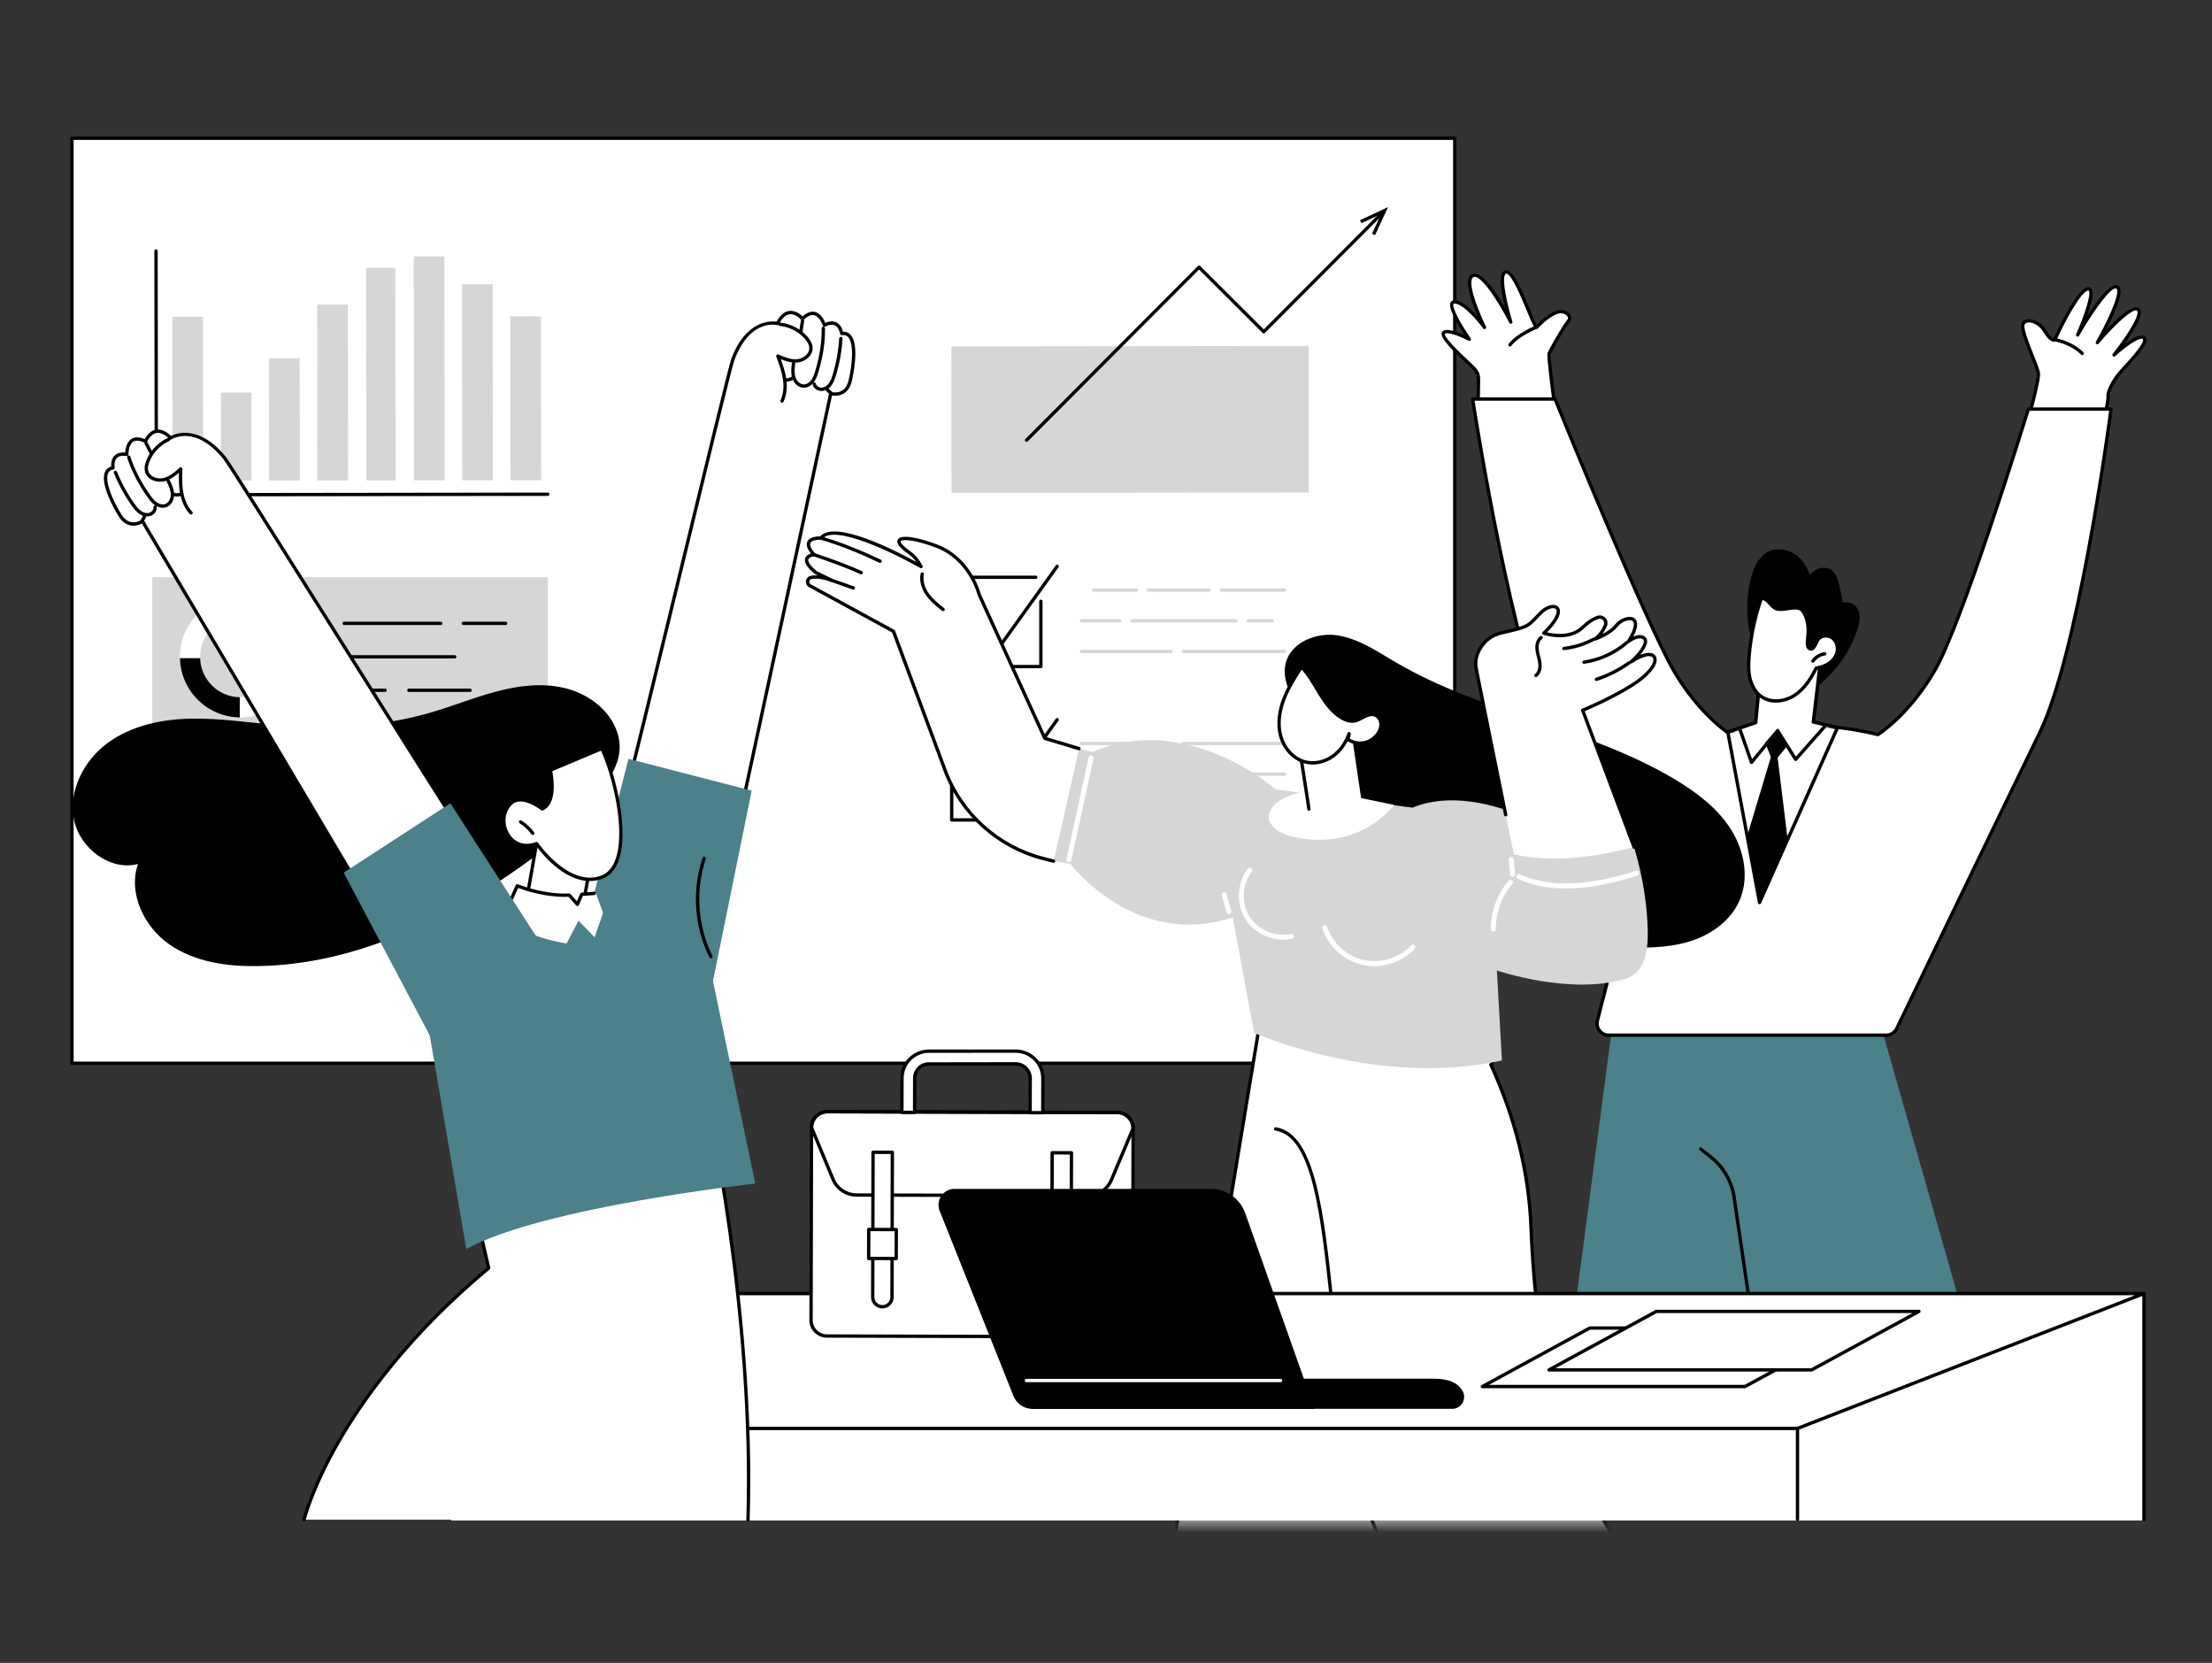 <svg width="161" height="121" viewBox="0 0 161 121" fill="none" xmlns="http://www.w3.org/2000/svg">
<rect x="0" y="0" width="161" height="121" fill="#333333" stroke="none"/>
<path d="M105.883 10.059H5.237V77.367H105.883V10.059Z" fill="white"/>
<path d="M105.884 77.488H5.237C5.17 77.488 5.116 77.434 5.116 77.367V10.059C5.116 9.993 5.17 9.938 5.237 9.938H105.884C105.951 9.938 106.005 9.993 106.005 10.059V77.367C106.005 77.434 105.951 77.488 105.884 77.488ZM5.358 77.246H105.763V10.181H5.358V77.246V77.246Z" fill="black"/>
<path d="M75.76 48.622H69.268C69.201 48.622 69.147 48.568 69.147 48.501V42.005C69.147 41.938 69.201 41.884 69.268 41.884H75.388C75.456 41.884 75.51 41.938 75.51 42.005C75.51 42.072 75.456 42.126 75.388 42.126H69.389V48.38H75.639V43.75C75.639 43.683 75.693 43.629 75.76 43.629C75.827 43.629 75.881 43.683 75.881 43.75V48.501C75.881 48.569 75.827 48.622 75.76 48.622Z" fill="black"/>
<path d="M72.514 47.508C72.475 47.508 72.438 47.489 72.416 47.457L69.873 43.893C69.833 43.839 69.846 43.764 69.901 43.724C69.955 43.685 70.031 43.698 70.07 43.752L72.515 47.178L76.849 41.134C76.888 41.08 76.964 41.068 77.018 41.106C77.073 41.145 77.085 41.221 77.046 41.275L72.614 47.456C72.591 47.488 72.554 47.507 72.515 47.507L72.514 47.508Z" fill="black"/>
<path d="M93.486 43.06H88.89C88.823 43.06 88.769 43.005 88.769 42.938C88.769 42.872 88.823 42.817 88.89 42.817H93.486C93.553 42.817 93.607 42.872 93.607 42.938C93.607 43.005 93.553 43.06 93.486 43.06Z" fill="#D6D6D6"/>
<path d="M88.005 43.06H83.582C83.515 43.06 83.461 43.005 83.461 42.938C83.461 42.872 83.515 42.817 83.582 42.817H88.005C88.072 42.817 88.126 42.872 88.126 42.938C88.126 43.005 88.072 43.06 88.005 43.06Z" fill="#D6D6D6"/>
<path d="M82.696 43.06H79.601C79.534 43.06 79.48 43.005 79.48 42.938C79.48 42.872 79.534 42.817 79.601 42.817H82.696C82.763 42.817 82.817 42.872 82.817 42.938C82.817 43.005 82.763 43.06 82.696 43.06Z" fill="#D6D6D6"/>
<path d="M92.6 45.292H90.851C90.784 45.292 90.73 45.237 90.73 45.171C90.73 45.104 90.784 45.05 90.851 45.05H92.6C92.667 45.05 92.721 45.104 92.721 45.171C92.721 45.237 92.667 45.292 92.6 45.292Z" fill="#D6D6D6"/>
<path d="M89.966 45.292H82.39C82.323 45.292 82.269 45.237 82.269 45.171C82.269 45.104 82.323 45.05 82.39 45.05H89.966C90.033 45.05 90.087 45.104 90.087 45.171C90.087 45.237 90.033 45.292 89.966 45.292Z" fill="#D6D6D6"/>
<path d="M81.504 45.292H78.715C78.648 45.292 78.594 45.237 78.594 45.171C78.594 45.104 78.648 45.05 78.715 45.05H81.504C81.571 45.05 81.625 45.104 81.625 45.171C81.625 45.237 81.571 45.292 81.504 45.292Z" fill="#D6D6D6"/>
<path d="M93.486 47.524H86.121C86.053 47.524 85.999 47.47 85.999 47.403C85.999 47.337 86.053 47.282 86.121 47.282H93.486C93.553 47.282 93.607 47.337 93.607 47.403C93.607 47.47 93.553 47.524 93.486 47.524Z" fill="#D6D6D6"/>
<path d="M85.235 47.524H78.715C78.648 47.524 78.594 47.47 78.594 47.403C78.594 47.337 78.648 47.282 78.715 47.282H85.235C85.302 47.282 85.356 47.337 85.356 47.403C85.356 47.47 85.302 47.524 85.235 47.524Z" fill="#D6D6D6"/>
<path d="M75.76 59.784H69.268C69.201 59.784 69.147 59.729 69.147 59.663V53.166C69.147 53.099 69.201 53.045 69.268 53.045H75.389C75.456 53.045 75.51 53.099 75.51 53.166C75.51 53.232 75.456 53.287 75.389 53.287H69.389V59.541H75.639V54.911C75.639 54.843 75.693 54.79 75.76 54.79C75.827 54.79 75.881 54.844 75.881 54.911V59.662C75.881 59.729 75.827 59.783 75.76 59.783V59.784Z" fill="black"/>
<path d="M72.514 58.669C72.475 58.669 72.438 58.65 72.416 58.618L69.873 55.054C69.834 55 69.846 54.924 69.901 54.885C69.955 54.846 70.031 54.859 70.07 54.913L72.515 58.339L76.849 52.295C76.888 52.241 76.964 52.229 77.018 52.267C77.073 52.306 77.085 52.382 77.046 52.436L72.614 58.617C72.591 58.649 72.554 58.668 72.515 58.668L72.514 58.669Z" fill="black"/>
<path d="M93.486 54.22H86.121C86.053 54.22 85.999 54.166 85.999 54.099C85.999 54.032 86.053 53.978 86.121 53.978H93.486C93.553 53.978 93.607 54.032 93.607 54.099C93.607 54.166 93.553 54.22 93.486 54.22Z" fill="#D6D6D6"/>
<path d="M85.235 54.22H78.715C78.648 54.22 78.594 54.166 78.594 54.099C78.594 54.032 78.648 53.978 78.715 53.978H85.235C85.302 53.978 85.356 54.032 85.356 54.099C85.356 54.166 85.302 54.22 85.235 54.22Z" fill="#D6D6D6"/>
<path d="M93.486 56.452H87.582C87.515 56.452 87.461 56.398 87.461 56.331C87.461 56.264 87.515 56.21 87.582 56.21H93.486C93.553 56.21 93.607 56.264 93.607 56.331C93.607 56.398 93.553 56.452 93.486 56.452Z" fill="#D6D6D6"/>
<path d="M86.697 56.452H82.736C82.669 56.452 82.615 56.398 82.615 56.331C82.615 56.264 82.669 56.21 82.736 56.21H86.697C86.764 56.21 86.818 56.264 86.818 56.331C86.818 56.398 86.764 56.452 86.697 56.452Z" fill="#D6D6D6"/>
<path d="M81.85 56.452H78.715C78.648 56.452 78.594 56.398 78.594 56.331C78.594 56.264 78.648 56.21 78.715 56.21H81.85C81.917 56.21 81.971 56.264 81.971 56.331C81.971 56.398 81.917 56.452 81.85 56.452Z" fill="#D6D6D6"/>
<path d="M88.173 58.684H84.736C84.669 58.684 84.615 58.63 84.615 58.563C84.615 58.497 84.669 58.442 84.736 58.442H88.173C88.24 58.442 88.294 58.497 88.294 58.563C88.294 58.63 88.24 58.684 88.173 58.684Z" fill="#D6D6D6"/>
<path d="M83.85 58.684H78.715C78.648 58.684 78.594 58.63 78.594 58.563C78.594 58.497 78.648 58.442 78.715 58.442H83.85C83.918 58.442 83.972 58.497 83.972 58.563C83.972 58.63 83.918 58.684 83.85 58.684Z" fill="#D6D6D6"/>
<path d="M11.38 36.122C11.348 36.122 11.317 36.109 11.294 36.087C11.271 36.064 11.258 36.033 11.258 36.001L11.235 18.263C11.235 18.196 11.289 18.142 11.356 18.142C11.423 18.142 11.477 18.196 11.477 18.263L11.5 35.88L39.87 35.843C39.937 35.843 39.991 35.897 39.991 35.964C39.991 36.031 39.937 36.085 39.87 36.085L11.379 36.122H11.38Z" fill="black"/>
<path d="M14.779 23.052L12.547 23.055L12.561 34.975L14.793 34.972L14.779 23.052Z" fill="#D6D6D6"/>
<path d="M18.299 28.563L16.067 28.566L16.075 34.97L18.307 34.967L18.299 28.563Z" fill="#D6D6D6"/>
<path d="M21.81 26.067L19.578 26.07L19.589 34.966L21.821 34.964L21.81 26.067Z" fill="#D6D6D6"/>
<path d="M25.319 22.165L23.087 22.168L23.102 34.962L25.334 34.959L25.319 22.165Z" fill="#D6D6D6"/>
<path d="M28.773 19.483L26.653 19.486L26.672 34.958L28.792 34.955L28.773 19.483Z" fill="#D6D6D6"/>
<path d="M32.341 18.658L30.109 18.66L30.129 34.953L32.361 34.95L32.341 18.658Z" fill="#D6D6D6"/>
<path d="M35.858 20.683L33.626 20.686L33.643 34.949L35.875 34.946L35.858 20.683Z" fill="#D6D6D6"/>
<path d="M39.374 23.022L37.142 23.025L37.156 34.945L39.389 34.942L39.374 23.022Z" fill="#D6D6D6"/>
<path d="M39.871 42.001H11.088V53.46H39.871V42.001Z" fill="#D6D6D6"/>
<path d="M17.5 43.387C15.067 43.387 13.094 45.361 13.094 47.795C13.094 50.23 15.067 52.204 17.5 52.204C19.933 52.204 21.906 50.23 21.906 47.795C21.906 45.361 19.934 43.387 17.5 43.387ZM17.5 50.733C15.878 50.733 14.563 49.418 14.563 47.795C14.563 46.172 15.878 44.857 17.5 44.857C19.122 44.857 20.436 46.172 20.436 47.795C20.436 49.418 19.121 50.733 17.5 50.733Z" fill="white"/>
<path d="M14.566 47.893H13.097C13.148 50.266 15.073 52.176 17.451 52.203V50.732C15.884 50.706 14.617 49.454 14.566 47.893Z" fill="black"/>
<path d="M28.026 50.349H25.046C24.979 50.349 24.925 50.294 24.925 50.228C24.925 50.161 24.979 50.106 25.046 50.106H28.026C28.094 50.106 28.148 50.161 28.148 50.228C28.148 50.294 28.094 50.349 28.026 50.349Z" fill="black"/>
<path d="M34.215 50.349H29.757C29.69 50.349 29.636 50.294 29.636 50.228C29.636 50.161 29.69 50.106 29.757 50.106H34.215C34.282 50.106 34.336 50.161 34.336 50.228C34.336 50.294 34.282 50.349 34.215 50.349Z" fill="black"/>
<path d="M33.099 47.915H25.046C24.979 47.915 24.925 47.86 24.925 47.794C24.925 47.727 24.979 47.672 25.046 47.672H33.099C33.166 47.672 33.22 47.727 33.22 47.794C33.22 47.86 33.166 47.915 33.099 47.915Z" fill="black"/>
<path d="M32.078 45.48H25.046C24.979 45.48 24.925 45.426 24.925 45.359C24.925 45.292 24.979 45.238 25.046 45.238H32.078C32.145 45.238 32.199 45.292 32.199 45.359C32.199 45.426 32.145 45.48 32.078 45.48Z" fill="black"/>
<path d="M36.805 45.48H33.724C33.657 45.48 33.603 45.426 33.603 45.359C33.603 45.292 33.657 45.238 33.724 45.238H36.805C36.872 45.238 36.926 45.292 36.926 45.359C36.926 45.426 36.872 45.48 36.805 45.48Z" fill="black"/>
<path d="M95.247 25.172L69.245 25.203L69.258 35.868L95.26 35.836L95.247 25.172Z" fill="#D6D6D6"/>
<path d="M74.717 32.152C74.686 32.152 74.655 32.141 74.631 32.117C74.584 32.07 74.584 31.993 74.631 31.946L87.188 19.357C87.235 19.31 87.311 19.31 87.359 19.357L91.982 23.968L100.462 15.466C100.51 15.419 100.586 15.419 100.633 15.466C100.681 15.514 100.681 15.59 100.633 15.638L92.068 24.225C92.021 24.272 91.944 24.272 91.897 24.225L87.273 19.614L74.803 32.116C74.779 32.14 74.748 32.152 74.717 32.152H74.717Z" fill="black"/>
<path d="M100.081 17.111L99.862 17.008L100.53 15.569L99.092 16.242L98.99 16.022L101.031 15.067L100.081 17.111Z" fill="black"/>
<path d="M127.421 46.323C127.702 47.447 128.203 48.66 129.096 49.437C129.751 50.007 130.862 50.729 131.85 50.206C132.444 49.892 132.924 49.395 133.378 48.9C134.179 48.025 134.795 46.984 135.167 45.858C135.346 45.318 135.509 44.603 135.08 44.133C134.851 43.882 134.46 43.752 134.138 43.851C134.076 43.462 133.997 43.077 133.898 42.696C133.798 42.314 133.708 41.849 133.411 41.563C133.13 41.292 132.706 41.251 132.349 41.385C132.102 41.478 131.902 41.641 131.726 41.829C131.554 41.333 131.288 40.865 130.891 40.518C130.417 40.103 129.776 39.885 129.149 39.996C127.981 40.203 127.541 41.51 127.337 42.519C127.083 43.773 127.112 45.081 127.422 46.323H127.421Z" fill="black"/>
<path d="M130.507 110.552L128.248 100.856L126.911 110.552H112.615L117.596 72.793L123.783 71.407L136.879 74.575L147.133 110.552H130.507Z" fill="#4A818B"/>
<path d="M128.149 100.383C128.09 100.383 128.038 100.34 128.029 100.28L126.069 86.957C125.871 85.907 125.299 84.959 124.458 84.291L123.708 83.696C123.656 83.654 123.647 83.578 123.688 83.526C123.73 83.474 123.806 83.465 123.858 83.506L124.608 84.101C125.495 84.805 126.099 85.805 126.308 86.917L128.269 100.244C128.279 100.31 128.233 100.372 128.166 100.382C128.16 100.383 128.154 100.383 128.149 100.383V100.383Z" fill="black"/>
<path d="M153.436 28.824C153.49 29.285 152.794 31.913 152.794 31.913L147.544 30.864C147.544 30.864 148.407 27.699 148.37 27.211C148.334 26.723 147.438 24.941 147.238 23.91C147.07 23.046 148.308 23.222 148.812 24.067C149.317 24.912 149.558 24.718 149.558 24.718C149.558 24.718 151.191 21.116 151.97 21.018C152.75 20.919 151.221 24.372 151.221 24.372C151.221 24.372 153.399 20.558 154.089 20.88C154.779 21.201 152.656 24.93 152.656 24.93C152.656 24.93 155.047 22.089 155.614 22.511C156.18 22.932 153.873 25.828 153.873 25.828C153.873 25.828 155.563 24.27 156.03 24.568C156.496 24.866 154.767 26.578 154.303 27.117C153.838 27.657 153.4 28.491 153.438 28.824H153.436Z" fill="white"/>
<path d="M152.795 32.034C152.787 32.034 152.779 32.033 152.771 32.032L147.521 30.983C147.488 30.977 147.459 30.957 147.442 30.928C147.424 30.9 147.419 30.865 147.428 30.833C147.666 29.958 148.278 27.603 148.25 27.22C148.234 27.012 148.027 26.494 147.808 25.945C147.536 25.266 147.229 24.497 147.119 23.933C147.029 23.468 147.301 23.31 147.422 23.263C147.825 23.109 148.551 23.393 148.917 24.005C149.226 24.523 149.411 24.602 149.472 24.614C149.73 24.051 151.163 20.998 151.954 20.898C152.069 20.884 152.166 20.922 152.229 21.007C152.439 21.289 152.185 22.21 151.888 23.037C152.631 21.88 153.631 20.534 154.139 20.771C154.199 20.798 154.278 20.858 154.319 20.987C154.49 21.526 153.787 23.045 153.265 24.057C154.079 23.177 155.238 22.082 155.685 22.415C155.76 22.471 155.805 22.553 155.819 22.659C155.884 23.158 155.171 24.267 154.607 25.055C155.15 24.645 155.786 24.27 156.094 24.467C156.168 24.514 156.214 24.588 156.225 24.678C156.281 25.101 155.547 25.938 154.724 26.831C154.588 26.979 154.471 27.106 154.393 27.198C153.938 27.726 153.524 28.525 153.557 28.811C153.611 29.281 152.983 31.673 152.911 31.945C152.897 31.999 152.848 32.035 152.794 32.035L152.795 32.034ZM147.695 30.771L152.706 31.772C152.914 30.976 153.356 29.181 153.316 28.838C153.27 28.442 153.75 27.573 154.209 27.039C154.29 26.945 154.409 26.816 154.546 26.667C155.028 26.143 156.03 25.054 155.985 24.709C155.982 24.687 155.974 24.678 155.963 24.67C155.723 24.517 154.733 25.198 153.954 25.917C153.907 25.96 153.835 25.96 153.789 25.917C153.743 25.874 153.737 25.803 153.777 25.753C154.303 25.093 155.651 23.256 155.578 22.69C155.571 22.637 155.553 22.618 155.54 22.609C155.246 22.39 153.862 23.685 152.747 25.009C152.707 25.057 152.637 25.067 152.585 25.031C152.534 24.995 152.518 24.926 152.549 24.872C153.259 23.625 154.254 21.582 154.087 21.06C154.072 21.011 154.051 20.997 154.036 20.991C153.676 20.822 152.346 22.645 151.325 24.433C151.293 24.49 151.223 24.511 151.165 24.481C151.108 24.452 151.083 24.383 151.109 24.324C151.712 22.963 152.222 21.404 152.034 21.152C152.028 21.144 152.02 21.134 151.984 21.139C151.465 21.204 150.288 23.4 149.667 24.769C149.659 24.786 149.648 24.801 149.633 24.813C149.595 24.844 149.521 24.871 149.427 24.854C149.213 24.816 148.971 24.573 148.707 24.13C148.406 23.626 147.815 23.372 147.507 23.491C147.366 23.545 147.314 23.678 147.355 23.887C147.461 24.428 147.764 25.187 148.031 25.856C148.277 26.471 148.471 26.958 148.489 27.203C148.523 27.658 147.868 30.125 147.694 30.772L147.695 30.771Z" fill="black"/>
<path d="M151.554 25.84C151.522 25.84 151.491 25.828 151.467 25.804C150.709 25.035 149.55 24.84 149.538 24.837C149.472 24.826 149.427 24.764 149.438 24.698C149.448 24.633 149.51 24.587 149.576 24.598C149.627 24.607 150.824 24.808 151.639 25.634C151.686 25.682 151.686 25.759 151.638 25.805C151.615 25.828 151.584 25.84 151.553 25.84L151.554 25.84Z" fill="black"/>
<path d="M113.113 29.181C113.113 29.181 112.684 25.932 112.749 25.739C112.814 25.547 113.825 23.743 114.152 23.373C114.479 23.003 113.904 22.533 113.339 22.717C112.761 22.904 112.083 23.556 111.866 23.787C111.65 24.017 110.363 19.704 109.613 19.792C108.863 19.88 109.963 23.435 109.963 23.435C109.963 23.435 108.084 19.719 107.215 20.045C106.347 20.372 108.05 23.826 108.05 23.826C108.05 23.826 106.713 21.985 105.872 21.967C105.032 21.949 106.942 24.678 106.942 24.678C106.942 24.678 105.468 23.916 105.1 24.183C104.732 24.45 106.347 25.917 106.992 26.514C107.638 27.111 107.575 27.288 107.608 27.488C107.642 27.689 107.537 30.589 107.537 30.589L113.113 29.181V29.181Z" fill="white"/>
<path d="M107.537 30.711C107.51 30.711 107.483 30.702 107.461 30.684C107.431 30.66 107.415 30.624 107.417 30.586C107.457 29.472 107.512 27.653 107.489 27.509C107.485 27.482 107.482 27.455 107.479 27.428C107.462 27.272 107.443 27.096 106.911 26.604L106.832 26.532C105.672 25.461 104.904 24.668 104.926 24.28C104.931 24.199 104.967 24.132 105.03 24.086C105.326 23.871 106.093 24.154 106.591 24.376C106.141 23.694 105.363 22.41 105.581 22.001C105.612 21.942 105.689 21.845 105.876 21.848C106.399 21.858 107.072 22.488 107.55 23.022C107.167 22.122 106.681 20.78 106.908 20.207C106.962 20.071 107.051 19.979 107.174 19.933C107.845 19.68 108.908 21.291 109.558 22.43C109.326 21.501 109.084 20.242 109.349 19.835C109.41 19.741 109.496 19.686 109.599 19.674C110.113 19.612 110.644 20.803 111.341 22.49C111.53 22.945 111.739 23.454 111.85 23.631C112.071 23.409 112.716 22.793 113.303 22.603C113.731 22.464 114.131 22.646 114.289 22.889C114.41 23.074 114.393 23.285 114.244 23.455C113.921 23.82 112.919 25.619 112.865 25.78C112.833 25.961 113.074 27.954 113.234 29.167C113.243 29.228 113.203 29.286 113.144 29.301L107.567 30.709C107.557 30.712 107.548 30.713 107.538 30.713L107.537 30.711ZM105.331 24.245C105.261 24.245 105.206 24.256 105.171 24.282C105.114 24.376 105.279 24.768 106.996 26.353L107.074 26.426C107.629 26.938 107.692 27.163 107.718 27.401C107.721 27.424 107.723 27.447 107.727 27.469C107.757 27.655 107.686 29.781 107.663 30.433L112.979 29.091C112.843 28.055 112.569 25.893 112.634 25.701C112.712 25.467 113.732 23.665 114.061 23.293C114.138 23.206 114.146 23.114 114.085 23.021C113.976 22.855 113.674 22.736 113.376 22.832C112.87 22.997 112.244 23.562 111.954 23.87C111.919 23.908 111.869 23.924 111.82 23.915C111.669 23.887 111.552 23.638 111.116 22.582C110.729 21.646 110.013 19.913 109.64 19.913C109.635 19.913 109.631 19.913 109.627 19.913C109.605 19.916 109.579 19.924 109.552 19.966C109.288 20.372 109.735 22.288 110.079 23.4C110.098 23.46 110.067 23.525 110.009 23.548C109.95 23.572 109.884 23.547 109.855 23.491C109.095 21.987 107.789 19.96 107.258 20.159C107.2 20.18 107.16 20.224 107.132 20.295C106.881 20.93 107.788 23.021 108.159 23.773C108.187 23.829 108.166 23.898 108.113 23.93C108.059 23.963 107.989 23.949 107.952 23.898C107.589 23.4 106.509 22.103 105.869 22.089C105.804 22.089 105.798 22.107 105.793 22.115C105.66 22.364 106.337 23.604 107.04 24.609C107.072 24.655 107.069 24.717 107.032 24.759C106.995 24.8 106.935 24.812 106.885 24.787C106.398 24.535 105.678 24.245 105.33 24.245L105.331 24.245Z" fill="black"/>
<path d="M109.904 25.215C109.878 25.215 109.853 25.208 109.831 25.191C109.778 25.151 109.766 25.075 109.807 25.022C110.386 24.249 111.764 23.698 111.822 23.675C111.884 23.65 111.955 23.68 111.979 23.743C112.004 23.805 111.973 23.876 111.911 23.901C111.897 23.906 110.538 24.45 110.001 25.168C109.977 25.2 109.94 25.216 109.904 25.216V25.215Z" fill="black"/>
<path d="M107.184 29.035H113.182C113.182 29.035 119.764 45.271 121.812 48.782C123.265 51.274 124.865 52.659 125.672 53.254C126.751 53.033 127.944 52.877 129.26 52.818C132.093 52.642 134.573 52.931 136.688 53.451C137.343 53.011 139.18 51.607 140.828 48.782C142.876 45.271 147.634 29.766 147.634 29.766H153.652C153.652 29.766 151.375 47.333 148.45 53.33C145.826 58.71 139.356 72.136 138.051 74.845C137.91 75.139 137.612 75.326 137.285 75.326H117.09C116.534 75.326 116.129 74.802 116.267 74.264L118.803 64.391C116.507 60.165 114.142 55.737 112.89 53.17C109.965 47.173 107.185 29.035 107.185 29.035H107.184Z" fill="white"/>
<path d="M137.286 75.447H117.09C116.788 75.447 116.508 75.31 116.323 75.071C116.137 74.832 116.074 74.527 116.149 74.234L118.674 64.407C115.83 59.173 113.847 55.41 112.78 53.224C109.88 47.279 107.092 29.235 107.065 29.054C107.059 29.019 107.07 28.983 107.093 28.956C107.116 28.929 107.149 28.914 107.185 28.914H113.182C113.231 28.914 113.276 28.944 113.294 28.989C113.36 29.152 119.897 45.258 121.917 48.721C123.329 51.141 124.876 52.509 125.701 53.124C126.834 52.896 128.03 52.752 129.254 52.696C131.816 52.538 134.31 52.748 136.664 53.321C137.387 52.826 139.136 51.441 140.723 48.721C142.74 45.263 147.47 29.886 147.518 29.73C147.533 29.68 147.58 29.645 147.633 29.645H153.651C153.686 29.645 153.72 29.66 153.742 29.686C153.765 29.713 153.776 29.747 153.771 29.782C153.749 29.958 151.458 47.438 148.558 53.384C146.016 58.594 139.956 71.168 138.159 74.898C137.999 75.232 137.655 75.448 137.284 75.448L137.286 75.447ZM107.326 29.156C107.593 30.857 110.249 47.482 112.998 53.117C114.066 55.307 116.055 59.08 118.909 64.333C118.924 64.36 118.928 64.391 118.92 64.421L116.384 74.294C116.327 74.514 116.374 74.743 116.514 74.922C116.653 75.102 116.863 75.204 117.09 75.204H137.285C137.563 75.204 137.821 75.042 137.941 74.793C139.738 71.063 145.799 58.488 148.34 53.277C151.087 47.645 153.292 31.544 153.513 29.887H147.722C147.337 31.137 142.884 45.496 140.932 48.843C139.287 51.663 137.463 53.076 136.756 53.552C136.727 53.571 136.692 53.577 136.659 53.569C134.313 52.993 131.826 52.781 129.268 52.939C128.035 52.994 126.833 53.14 125.696 53.373C125.663 53.379 125.628 53.372 125.6 53.351C124.772 52.741 123.166 51.343 121.708 48.843C119.751 45.488 113.592 30.366 113.1 29.155H107.326V29.156Z" fill="black"/>
<path d="M128.068 65.794C128.063 65.794 128.059 65.794 128.054 65.793C128.001 65.787 127.959 65.747 127.949 65.695L125.642 53.299C125.631 53.24 125.665 53.182 125.722 53.163L127.678 52.491L127.991 49.148C127.995 49.099 128.029 49.058 128.077 49.044L132.497 47.713C132.537 47.701 132.579 47.71 132.61 47.736C132.642 47.762 132.658 47.803 132.653 47.843L132.114 52.443L133.768 52.83C133.803 52.838 133.833 52.862 133.849 52.894C133.865 52.925 133.866 52.964 133.851 52.997L128.178 65.723C128.159 65.767 128.115 65.794 128.068 65.794H128.068ZM125.899 53.358L128.116 65.268L133.569 53.032L131.953 52.654C131.893 52.64 131.853 52.583 131.86 52.522L132.39 47.998L128.224 49.252L127.912 52.591C127.908 52.639 127.876 52.679 127.83 52.695L125.898 53.358H125.899Z" fill="black"/>
<path d="M125.761 53.276L127.792 52.579L128.112 49.159L132.533 47.828L131.981 52.536L133.74 52.947L125.761 53.276Z" fill="white"/>
<path d="M125.761 53.398C125.711 53.398 125.663 53.367 125.646 53.316C125.625 53.253 125.658 53.184 125.722 53.162L127.678 52.49L127.991 49.148C127.995 49.099 128.029 49.057 128.077 49.043L132.497 47.712C132.537 47.701 132.579 47.709 132.61 47.735C132.642 47.762 132.658 47.802 132.653 47.842L132.114 52.442L133.768 52.829C133.833 52.844 133.873 52.909 133.858 52.974C133.843 53.039 133.778 53.08 133.713 53.065L131.954 52.654C131.894 52.64 131.854 52.583 131.861 52.522L132.391 47.997L128.225 49.252L127.913 52.591C127.908 52.639 127.876 52.679 127.831 52.695L125.8 53.392C125.787 53.396 125.773 53.398 125.761 53.398Z" fill="black"/>
<path d="M132.358 46.493C132.598 46.228 133.041 46.2 133.339 46.4C133.635 46.6 133.779 46.986 133.731 47.34C133.683 47.695 133.464 48.013 133.177 48.227C132.89 48.441 132.54 48.558 132.186 48.614C131.812 49.379 131.333 50.126 130.621 50.591C129.909 51.057 128.919 51.179 128.217 50.697C127.77 50.391 127.492 49.881 127.369 49.352C127.246 48.824 127.265 48.273 127.309 47.733C127.428 46.306 127.726 44.895 128.194 43.542C128.734 43.515 128.847 44.204 129.376 44.319C129.904 44.434 130.855 43.989 131.182 44.42C131.587 44.953 131.653 45.674 131.584 46.34C131.563 46.549 131.445 47.246 131.828 47.219C132.085 47.202 132.205 46.661 132.357 46.492L132.358 46.493Z" fill="white"/>
<path d="M129.26 51.129C128.876 51.129 128.491 51.032 128.149 50.798C127.713 50.499 127.394 49.996 127.251 49.38C127.122 48.824 127.145 48.255 127.189 47.723C127.308 46.286 127.607 44.866 128.08 43.503C128.096 43.456 128.139 43.424 128.188 43.421C128.539 43.403 128.737 43.633 128.915 43.836C129.059 44.001 129.195 44.157 129.402 44.202C129.586 44.242 129.85 44.203 130.105 44.165C130.563 44.097 131.036 44.026 131.279 44.348C131.649 44.835 131.793 45.51 131.706 46.353L131.698 46.419C131.681 46.568 131.634 46.962 131.741 47.074C131.755 47.089 131.774 47.102 131.82 47.099C131.917 47.092 132.023 46.867 132.093 46.717C132.15 46.597 132.203 46.484 132.268 46.412C132.54 46.111 133.051 46.06 133.406 46.3C133.729 46.516 133.908 46.941 133.852 47.357C133.802 47.723 133.583 48.076 133.25 48.324C132.987 48.519 132.658 48.653 132.268 48.723C131.965 49.335 131.476 50.177 130.689 50.692C130.294 50.95 129.78 51.128 129.26 51.128L129.26 51.129ZM128.28 43.666C127.832 44.985 127.546 46.356 127.431 47.743C127.388 48.255 127.366 48.802 127.487 49.326C127.616 49.882 127.9 50.334 128.286 50.598C128.891 51.013 129.825 50.968 130.555 50.49C131.317 49.992 131.789 49.151 132.078 48.561C132.095 48.526 132.129 48.501 132.168 48.495C132.545 48.435 132.86 48.312 133.105 48.13C133.386 47.92 133.571 47.627 133.611 47.325C133.655 46.998 133.519 46.667 133.271 46.501C133.016 46.33 132.639 46.363 132.448 46.575C132.407 46.62 132.359 46.722 132.313 46.821C132.202 47.057 132.076 47.325 131.837 47.341C131.729 47.349 131.635 47.314 131.566 47.242C131.395 47.062 131.42 46.708 131.458 46.391L131.465 46.329C131.545 45.548 131.418 44.931 131.086 44.495C130.929 44.288 130.528 44.347 130.141 44.405C129.864 44.446 129.579 44.489 129.351 44.438C129.066 44.376 128.889 44.174 128.733 43.996C128.57 43.81 128.453 43.687 128.281 43.666H128.28Z" fill="black"/>
<path d="M131.951 48.225C131.927 48.225 131.903 48.218 131.882 48.204C131.827 48.166 131.813 48.091 131.851 48.036C132.067 47.719 132.423 47.503 132.803 47.456C132.867 47.447 132.93 47.495 132.938 47.561C132.946 47.628 132.899 47.688 132.833 47.696C132.521 47.734 132.229 47.912 132.051 48.172C132.028 48.206 131.99 48.224 131.951 48.224L131.951 48.225Z" fill="black"/>
<path d="M129.42 53.013L130.137 54.22L129.383 55.126L130.114 61.086L128.063 65.686L127.166 60.836L128.892 55.088L128.477 54.032L129.42 53.013Z" fill="black"/>
<path d="M127.481 55.596C127.474 55.596 127.467 55.595 127.459 55.594C127.416 55.586 127.381 55.556 127.366 55.514L126.525 53.101C126.503 53.038 126.537 52.969 126.599 52.947C126.662 52.925 126.732 52.959 126.753 53.021L127.524 55.231L129.288 53.093C129.313 53.064 129.349 53.047 129.39 53.05C129.428 53.052 129.464 53.073 129.485 53.106L130.715 55.053L132.802 52.688C132.847 52.638 132.923 52.633 132.973 52.677C133.023 52.721 133.028 52.798 132.984 52.849L130.789 55.335C130.764 55.364 130.728 55.379 130.689 55.376C130.651 55.373 130.616 55.352 130.596 55.32L129.369 53.377L127.574 55.551C127.551 55.58 127.516 55.596 127.48 55.596H127.481Z" fill="black"/>
<mask id="mask0_3685_441" style="mask-type:luminance" maskUnits="userSpaceOnUse" x="57" y="35" width="74" height="76">
<path d="M130.512 35.147H57.707V110.553H130.512V35.147Z" fill="white"/>
</mask>
<g mask="url(#mask0_3685_441)">
<path d="M95.114 72.123L108.646 73.049L108.624 77.325L104.07 83.105L97.073 134.278L82.477 130.188L91.62 74.885C91.897 73.202 93.411 72.006 95.114 72.123L95.114 72.123Z" fill="white"/>
<path d="M97.073 134.399C97.062 134.399 97.051 134.397 97.041 134.395L82.445 130.305C82.386 130.288 82.348 130.229 82.358 130.168L91.501 74.865C91.791 73.112 93.346 71.879 95.122 72.002L108.654 72.928C108.718 72.933 108.768 72.986 108.767 73.05L108.745 77.325C108.745 77.352 108.736 77.379 108.719 77.4L104.186 83.154L97.193 134.294C97.188 134.329 97.169 134.359 97.14 134.379C97.12 134.392 97.097 134.399 97.073 134.399V134.399ZM82.615 130.101L96.972 134.124L103.95 83.089C103.953 83.067 103.962 83.047 103.975 83.03L108.503 77.282L108.524 73.163L95.106 72.244C93.456 72.131 92.009 73.276 91.74 74.906L82.615 130.101Z" fill="black"/>
<path d="M102.606 74.362L104.105 70.314C104.105 70.314 110.979 78.17 111.432 89.239C111.847 99.381 113.713 110.479 124.897 120.733C123.992 123.848 121.875 126.712 119.752 128.929C118.525 130.209 115.972 132.18 113.969 133.544C113.367 132.793 104.323 121.435 100.125 111.282C95.781 100.776 97.901 82.924 92.844 82.146L102.606 74.362Z" fill="white"/>
<path d="M113.97 133.665C113.934 133.665 113.899 133.649 113.875 133.62C113.484 133.132 104.24 121.549 100.014 111.328C98.069 106.623 97.416 100.453 96.839 95.01C96.139 88.395 95.534 82.683 92.826 82.266C92.76 82.256 92.715 82.194 92.725 82.128C92.735 82.061 92.798 82.016 92.863 82.026C95.756 82.472 96.37 88.27 97.08 94.984C97.654 100.412 98.305 106.563 100.238 111.236C104.307 121.078 113.052 132.197 113.994 133.38C115.866 132.099 118.407 130.157 119.665 128.845C121.452 126.979 123.78 124.069 124.759 120.771C113.658 110.562 111.734 99.586 111.311 89.244C111.151 85.327 110.171 81.382 108.4 77.52C108.372 77.46 108.399 77.387 108.459 77.359C108.52 77.332 108.592 77.358 108.62 77.419C110.405 81.31 111.391 85.285 111.553 89.233C111.976 99.541 113.894 110.48 124.978 120.643C125.012 120.674 125.026 120.722 125.013 120.766C124.033 124.141 121.659 127.114 119.84 129.012C118.549 130.36 115.928 132.357 114.038 133.644C114.017 133.658 113.993 133.665 113.969 133.665H113.97Z" fill="black"/>
<path d="M94.761 51.983C94.091 50.828 93.264 49.568 93.575 48.271C93.942 46.746 95.789 45.997 97.341 46.232C98.892 46.468 100.231 47.399 101.585 48.191C107.948 51.919 115.625 52.943 121.949 56.736C123.523 57.68 125.032 58.825 126.006 60.379C126.98 61.934 127.342 63.964 126.566 65.627C125.938 66.975 124.64 67.929 123.234 68.418C121.828 68.907 120.311 68.978 118.823 68.941C112.612 68.785 106.57 66.827 100.913 64.26C99.91 63.804 98.894 63.314 98.114 62.535C96.659 61.083 97.289 59.448 96.921 57.656C96.514 55.665 95.783 53.74 94.762 51.982L94.761 51.983Z" fill="black"/>
<path d="M111.702 59.809C111.702 59.809 106.764 57.128 102.805 58.769L92.858 57.447C92.858 57.447 86.426 51.737 79.499 54.719L78.529 54.472L76.68 62.661L77.893 62.853C77.893 62.853 82.635 69.1 89.724 66.755L91.284 75.164C91.284 75.164 100.309 79.168 109.318 77.164L108.95 70.617C108.95 70.617 114.287 72.436 118.288 71.229C119.746 70.79 119.971 69.149 119.93 67.628C119.889 66.125 119.66 64.062 118.938 61.648L112.044 62.035L111.702 59.809Z" fill="#D6D6D6"/>
<path d="M77.799 62.743C77.786 62.743 77.773 62.742 77.76 62.739C77.662 62.717 77.6 62.62 77.621 62.522L79.236 55.104C79.257 55.006 79.354 54.944 79.452 54.966C79.55 54.987 79.612 55.084 79.591 55.182L77.977 62.6C77.958 62.685 77.883 62.743 77.799 62.743H77.799Z" fill="white"/>
<path d="M100.014 70.3C99.735 70.3 99.456 70.271 99.182 70.21C97.827 69.911 96.673 68.867 96.241 67.55C96.209 67.455 96.261 67.352 96.357 67.321C96.453 67.289 96.555 67.342 96.587 67.437C96.98 68.634 98.029 69.584 99.26 69.855C100.493 70.128 101.844 69.707 102.705 68.787C102.774 68.714 102.889 68.71 102.962 68.779C103.035 68.847 103.039 68.962 102.971 69.036C102.215 69.844 101.116 70.3 100.015 70.3H100.014Z" fill="white"/>
<path d="M93.413 68.378C92.324 68.378 91.228 67.808 90.646 66.886C89.952 65.787 90.024 64.242 90.818 63.212C90.879 63.133 90.994 63.118 91.073 63.179C91.153 63.24 91.168 63.355 91.106 63.434C90.402 64.347 90.338 65.717 90.953 66.692C91.569 67.668 92.835 68.2 93.963 67.957C94.06 67.936 94.158 67.999 94.179 68.097C94.2 68.195 94.138 68.292 94.039 68.313C93.833 68.357 93.623 68.378 93.413 68.378V68.378Z" fill="white"/>
<path d="M89.443 66.524C89.363 66.524 89.29 66.472 89.268 66.391L88.925 65.154C88.898 65.057 88.955 64.957 89.052 64.93C89.148 64.904 89.249 64.96 89.275 65.057L89.618 66.294C89.645 66.391 89.588 66.491 89.491 66.518C89.475 66.522 89.459 66.524 89.443 66.524Z" fill="white"/>
<path d="M113.974 64.647C112.65 64.647 111.482 64.414 110.479 63.947C110.388 63.905 110.348 63.797 110.39 63.705C110.433 63.614 110.541 63.575 110.632 63.617C112.704 64.582 115.534 64.5 119.044 63.374C119.14 63.343 119.242 63.396 119.273 63.491C119.304 63.587 119.251 63.689 119.155 63.72C117.229 64.338 115.497 64.647 113.973 64.647L113.974 64.647Z" fill="white"/>
<path d="M110.2 62.177C110.02 61.476 107.892 50.883 107.45 48.684C107.379 48.328 107.402 47.959 107.528 47.619C107.738 47.053 108.222 46.295 109.336 46.039C111.393 45.567 111.149 45.601 112.12 44.613C113.091 43.625 114.365 44.183 112.368 46.069C112.368 46.069 114.158 46.676 115.21 45.641C115.622 45.235 115.993 45.027 116.292 44.925C116.657 44.8 117.001 45.166 116.847 45.519C116.707 45.841 116.474 46.217 116.093 46.493C116.093 46.493 117.147 46.143 117.618 45.546C118.245 44.75 119.865 44.613 118.532 46.672C118.532 46.672 119.247 46.096 119.669 46.435C120.09 46.774 119.094 47.867 118.709 48.162C118.709 48.162 119.733 47.445 120.25 47.666C120.767 47.888 120.384 48.861 118.756 49.879C117.128 50.897 115.195 51.682 115.195 51.682L118.939 61.647C115.994 62.371 113.068 62.795 110.202 62.176L110.2 62.177Z" fill="white"/>
<path d="M118.938 61.769C118.889 61.769 118.843 61.74 118.825 61.691L115.081 51.725C115.058 51.663 115.088 51.595 115.149 51.57C115.168 51.563 117.091 50.776 118.691 49.776C119.871 49.039 120.371 48.34 120.342 47.975C120.335 47.88 120.289 47.816 120.201 47.779C119.828 47.619 119.047 48.074 118.778 48.263C118.724 48.301 118.65 48.289 118.611 48.235C118.571 48.182 118.582 48.108 118.634 48.067C118.98 47.801 119.644 47.05 119.648 46.668C119.649 46.586 119.616 46.55 119.591 46.53C119.256 46.261 118.613 46.762 118.607 46.768C118.56 46.805 118.494 46.803 118.45 46.764C118.406 46.724 118.397 46.658 118.429 46.608C118.985 45.748 118.996 45.307 118.82 45.182C118.606 45.028 118.041 45.205 117.712 45.622C117.225 46.24 116.175 46.595 116.131 46.61C116.074 46.629 116.012 46.604 115.985 46.55C115.957 46.497 115.973 46.432 116.021 46.397C116.323 46.178 116.563 45.867 116.735 45.472C116.786 45.353 116.764 45.225 116.676 45.128C116.606 45.052 116.479 44.989 116.33 45.04C115.986 45.158 115.637 45.39 115.293 45.728C114.201 46.803 112.403 46.211 112.327 46.185C112.287 46.172 112.257 46.138 112.248 46.096C112.239 46.055 112.253 46.011 112.283 45.982C113.12 45.192 113.353 44.652 113.292 44.41C113.273 44.335 113.226 44.288 113.146 44.267C112.95 44.214 112.571 44.325 112.205 44.698C112.092 44.813 111.996 44.913 111.911 45.003C111.228 45.718 111.181 45.74 109.361 46.157C108.31 46.398 107.846 47.108 107.641 47.661C107.525 47.973 107.5 48.318 107.569 48.66C107.796 49.797 108.972 55.651 109.711 59.262C109.724 59.327 109.682 59.391 109.616 59.405C109.551 59.418 109.487 59.376 109.473 59.311C108.734 55.7 107.559 49.845 107.331 48.708C107.253 48.323 107.282 47.932 107.413 47.578C107.639 46.969 108.151 46.188 109.307 45.922C111.09 45.513 111.102 45.5 111.736 44.836C111.822 44.746 111.919 44.645 112.032 44.53C112.417 44.138 112.879 43.944 113.21 44.034C113.374 44.078 113.487 44.191 113.527 44.351C113.624 44.736 113.297 45.32 112.603 46.01C113.085 46.127 114.336 46.33 115.123 45.556C115.492 45.191 115.872 44.941 116.251 44.811C116.466 44.737 116.698 44.796 116.853 44.964C117.007 45.13 117.046 45.362 116.956 45.568C116.865 45.777 116.756 45.966 116.629 46.132C116.939 45.976 117.301 45.75 117.52 45.471C117.913 44.972 118.613 44.736 118.96 44.983C119.14 45.112 119.339 45.451 118.878 46.321C119.142 46.203 119.48 46.13 119.742 46.34C119.84 46.419 119.891 46.533 119.889 46.67C119.886 46.955 119.649 47.331 119.383 47.653C119.692 47.526 120.038 47.445 120.294 47.555C120.465 47.629 120.567 47.771 120.581 47.956C120.623 48.498 119.947 49.275 118.817 49.981C117.419 50.856 115.779 51.566 115.346 51.749L119.049 61.605C119.072 61.667 119.041 61.737 118.978 61.761C118.963 61.766 118.949 61.768 118.935 61.768L118.938 61.769Z" fill="black"/>
<path d="M116.193 49.554C116.142 49.554 116.094 49.521 116.078 49.47C116.057 49.406 116.092 49.338 116.155 49.317C116.987 49.046 117.77 48.652 118.482 48.145C118.537 48.106 118.613 48.119 118.651 48.173C118.69 48.228 118.677 48.303 118.623 48.342C117.89 48.864 117.085 49.269 116.231 49.548C116.218 49.552 116.205 49.554 116.193 49.554L116.193 49.554Z" fill="black"/>
<path d="M115.295 48.304C115.236 48.304 115.183 48.26 115.175 48.2C115.165 48.134 115.211 48.072 115.277 48.063C116.394 47.9 117.478 47.402 118.33 46.662C118.381 46.618 118.457 46.623 118.501 46.674C118.545 46.725 118.54 46.801 118.489 46.845C117.603 47.615 116.475 48.133 115.312 48.303C115.306 48.303 115.301 48.304 115.295 48.304Z" fill="black"/>
<path d="M113.827 47.305C113.765 47.305 113.713 47.259 113.706 47.196C113.7 47.13 113.748 47.07 113.814 47.064C114.547 46.988 115.277 46.762 115.924 46.41C115.982 46.378 116.056 46.4 116.088 46.459C116.12 46.517 116.099 46.591 116.04 46.623C115.365 46.99 114.604 47.227 113.839 47.305C113.834 47.305 113.831 47.306 113.826 47.306L113.827 47.305Z" fill="black"/>
<path d="M111.793 49.27C111.757 49.27 111.721 49.253 111.697 49.222C111.656 49.169 111.667 49.093 111.72 49.052C111.912 48.905 112.003 48.611 111.96 48.266C111.941 48.111 111.903 47.962 111.863 47.803C111.821 47.641 111.778 47.473 111.758 47.3C111.707 46.867 111.836 46.491 112.102 46.294C112.156 46.255 112.232 46.266 112.272 46.32C112.311 46.373 112.3 46.45 112.246 46.489C112.051 46.634 111.959 46.926 111.999 47.272C112.017 47.428 112.056 47.582 112.097 47.743C112.138 47.902 112.18 48.067 112.201 48.236C112.254 48.668 112.129 49.045 111.867 49.244C111.845 49.261 111.819 49.269 111.793 49.269V49.27Z" fill="black"/>
<path d="M110.096 63.812C110.003 63.812 109.924 63.741 109.915 63.647L109.814 62.554C109.805 62.454 109.878 62.366 109.978 62.356C110.078 62.346 110.166 62.421 110.176 62.52L110.277 63.613C110.286 63.714 110.213 63.802 110.113 63.811C110.107 63.811 110.101 63.812 110.096 63.812V63.812Z" fill="white"/>
<path d="M108.698 67.794C108.6 67.794 108.519 67.715 108.517 67.615C108.494 66.338 108.962 65.053 109.801 64.089C109.866 64.013 109.981 64.005 110.057 64.071C110.133 64.137 110.141 64.252 110.075 64.328C109.294 65.225 108.859 66.421 108.88 67.609C108.882 67.709 108.802 67.792 108.702 67.794C108.701 67.794 108.7 67.794 108.698 67.794Z" fill="white"/>
<path d="M78.529 54.472L76.045 53.726L71.263 43.256C71.263 43.256 70.647 40.656 68.124 39.718C65.778 38.846 64.535 39.052 66.185 40.216C66.478 40.423 66.725 40.691 66.904 41.002L67.032 41.224C67.032 41.224 60.852 37.675 59.753 39.153C59.753 39.153 58.108 39.06 59.235 40.358C59.235 40.358 57.954 40.488 59.371 41.659L60.508 42.219C60.508 42.219 59.669 41.886 59.04 42.018C58.743 42.081 58.683 42.478 58.949 42.623L65.03 45.941L68.777 56.027C69.966 59.227 72.651 61.639 75.962 62.48L76.68 62.663L78.529 54.474L78.529 54.472Z" fill="white"/>
<path d="M76.68 62.783C76.67 62.783 76.66 62.782 76.65 62.779L75.932 62.596C72.583 61.745 69.867 59.304 68.664 56.068L64.933 46.024L58.892 42.728C58.726 42.637 58.636 42.458 58.664 42.271C58.691 42.084 58.829 41.937 59.015 41.898C59.179 41.863 59.355 41.858 59.527 41.87L59.318 41.767C59.31 41.763 59.301 41.758 59.294 41.752C58.74 41.293 58.513 40.928 58.602 40.636C58.664 40.433 58.861 40.331 59.018 40.282C58.738 39.917 58.656 39.628 58.768 39.4C58.938 39.051 59.501 39.026 59.699 39.029C60.778 37.793 65.239 40.094 66.694 40.894C66.537 40.67 66.34 40.472 66.117 40.315C65.468 39.856 65.216 39.515 65.344 39.27C65.577 38.828 66.955 39.153 68.168 39.604C70.632 40.52 71.328 43.015 71.38 43.215L76.134 53.625L78.566 54.355C78.629 54.374 78.666 54.442 78.647 54.506C78.628 54.57 78.561 54.606 78.496 54.587L76.012 53.841C75.978 53.831 75.951 53.807 75.936 53.775L71.154 43.305C71.151 43.298 71.148 43.291 71.147 43.283C71.141 43.258 70.514 40.733 68.083 39.83C66.452 39.223 65.633 39.239 65.558 39.382C65.533 39.431 65.608 39.658 66.257 40.115C66.563 40.331 66.824 40.616 67.011 40.94L67.139 41.162C67.167 41.21 67.159 41.27 67.12 41.309C67.082 41.348 67.021 41.356 66.974 41.328C65.281 40.356 60.701 38.082 59.852 39.223C59.828 39.256 59.79 39.275 59.748 39.272C59.584 39.262 59.093 39.287 58.985 39.506C58.909 39.661 59.031 39.935 59.328 40.276C59.358 40.311 59.366 40.358 59.349 40.4C59.332 40.442 59.293 40.472 59.248 40.476C59.156 40.486 58.881 40.549 58.834 40.705C58.809 40.789 58.818 41.038 59.438 41.554L60.563 42.108C60.621 42.136 60.647 42.206 60.62 42.266C60.594 42.325 60.525 42.353 60.465 42.329C60.457 42.326 59.652 42.01 59.066 42.134C58.963 42.156 58.915 42.237 58.905 42.305C58.9 42.338 58.893 42.45 59.009 42.514L65.09 45.832C65.116 45.845 65.136 45.868 65.146 45.896L68.892 55.982C70.067 59.144 72.721 61.528 75.993 62.36L76.711 62.543C76.776 62.559 76.815 62.625 76.799 62.69C76.785 62.745 76.735 62.781 76.681 62.781L76.68 62.783Z" fill="black"/>
<path d="M64.057 40.959C64.039 40.959 64.021 40.955 64.005 40.947C62.877 40.402 61.159 39.676 59.72 39.269C59.656 39.251 59.618 39.184 59.637 39.119C59.655 39.055 59.723 39.018 59.786 39.035C61.239 39.447 62.972 40.18 64.11 40.728C64.17 40.758 64.195 40.83 64.167 40.89C64.146 40.934 64.103 40.959 64.058 40.959H64.057Z" fill="black"/>
<path d="M62.684 41.795C62.667 41.795 62.65 41.792 62.634 41.784C61.586 41.3 60.362 40.868 59.196 40.472C59.132 40.451 59.098 40.382 59.12 40.319C59.141 40.255 59.21 40.221 59.273 40.243C60.446 40.64 61.677 41.075 62.735 41.564C62.795 41.592 62.822 41.664 62.794 41.724C62.774 41.769 62.73 41.795 62.684 41.795Z" fill="black"/>
<path d="M62.108 42.903C62.094 42.903 62.08 42.9 62.065 42.895C61.838 42.809 61.518 42.7 61.209 42.594C60.898 42.487 60.576 42.376 60.345 42.289C60.283 42.266 60.251 42.196 60.275 42.133C60.298 42.07 60.368 42.039 60.431 42.062C60.659 42.148 60.978 42.258 61.288 42.365C61.599 42.471 61.92 42.582 62.151 42.669C62.214 42.693 62.245 42.763 62.221 42.825C62.203 42.874 62.157 42.904 62.108 42.904L62.108 42.903Z" fill="black"/>
<path d="M68.645 44.471C68.618 44.471 68.592 44.462 68.57 44.445C68.198 44.151 67.734 43.786 67.407 43.325C67.047 42.817 66.901 42.239 67.008 41.738C67.022 41.672 67.087 41.631 67.151 41.645C67.217 41.659 67.259 41.723 67.245 41.789C67.153 42.223 67.284 42.732 67.605 43.185C67.889 43.585 68.261 43.893 68.72 44.255C68.772 44.296 68.781 44.373 68.74 44.425C68.716 44.455 68.68 44.471 68.645 44.471V44.471Z" fill="black"/>
<path d="M98.353 53.223L99.069 58.072L101.451 58.565C101.451 58.565 99.513 61.403 95.359 61.084C91.206 60.766 91.561 58.13 95.091 57.575L94.759 54.575C94.759 54.575 97.452 52.074 98.353 53.223Z" fill="white"/>
<path d="M95.269 58.99C95.207 58.99 95.154 58.943 95.148 58.881C95.132 58.728 94.988 57.808 94.848 56.919C94.702 55.984 94.563 55.102 94.547 54.942C94.541 54.875 94.589 54.816 94.656 54.809C94.723 54.803 94.782 54.851 94.788 54.918C94.804 55.071 94.948 55.991 95.088 56.881C95.234 57.814 95.373 58.697 95.389 58.856C95.396 58.923 95.347 58.982 95.281 58.989C95.276 58.989 95.272 58.989 95.269 58.989V58.99Z" fill="black"/>
<path d="M93.427 50.92C93.744 50.069 94.238 49.297 94.729 48.532C95.281 49.102 95.656 49.815 96.072 50.491C96.487 51.167 96.971 51.835 97.656 52.235C97.936 52.398 98.261 52.514 98.58 52.461C98.841 52.417 99.068 52.265 99.304 52.145C99.539 52.025 99.815 51.934 100.065 52.021C100.304 52.103 100.469 52.342 100.505 52.592C100.541 52.842 100.463 53.098 100.332 53.315C100.114 53.676 99.744 53.942 99.331 54.035C98.919 54.127 98.471 54.045 98.118 53.811L98.193 53.383C97.966 54.033 97.564 54.632 97.003 55.03C96.441 55.428 95.714 55.609 95.044 55.452C94.159 55.244 93.477 54.465 93.227 53.592C92.976 52.719 93.109 51.771 93.427 50.92Z" fill="white"/>
<path d="M95.536 55.63C95.359 55.63 95.185 55.61 95.016 55.571C94.138 55.364 93.389 54.601 93.11 53.627C92.814 52.596 93.057 51.563 93.313 50.879C93.637 50.013 94.14 49.227 94.626 48.467C94.646 48.436 94.68 48.416 94.716 48.412C94.753 48.408 94.79 48.422 94.815 48.449C95.271 48.919 95.611 49.488 95.939 50.037C96.017 50.168 96.095 50.299 96.175 50.428C96.555 51.047 97.037 51.733 97.718 52.13C98.029 52.312 98.313 52.383 98.56 52.341C98.742 52.311 98.91 52.219 99.088 52.123C99.141 52.094 99.195 52.065 99.249 52.038C99.585 51.867 99.865 51.824 100.104 51.906C100.375 52 100.579 52.262 100.624 52.575C100.661 52.83 100.594 53.116 100.435 53.378C100.201 53.765 99.798 54.054 99.357 54.154C98.93 54.249 98.458 54.168 98.087 53.935C97.833 54.424 97.483 54.839 97.072 55.13C96.613 55.456 96.065 55.63 95.536 55.63L95.536 55.63ZM94.746 48.729C94.293 49.437 93.836 50.17 93.54 50.963C93.297 51.614 93.066 52.592 93.343 53.559C93.599 54.451 94.277 55.148 95.071 55.335C95.68 55.478 96.375 55.327 96.933 54.931C97.44 54.572 97.847 54.009 98.079 53.344C98.1 53.285 98.162 53.251 98.224 53.267C98.285 53.283 98.323 53.343 98.312 53.405L98.252 53.752C98.564 53.934 98.952 53.997 99.305 53.917C99.682 53.833 100.028 53.584 100.228 53.253C100.358 53.038 100.413 52.809 100.384 52.61C100.352 52.389 100.208 52.199 100.025 52.136C99.85 52.075 99.633 52.114 99.359 52.253C99.307 52.28 99.255 52.308 99.204 52.335C99.016 52.437 98.823 52.542 98.6 52.58C98.296 52.632 97.957 52.551 97.595 52.34C96.868 51.915 96.364 51.199 95.968 50.555C95.887 50.424 95.809 50.293 95.73 50.161C95.435 49.667 95.131 49.158 94.745 48.729L94.746 48.729Z" fill="black"/>
</g>
<path d="M156.047 110.64H130.83V103.939L156.047 94.125V110.64Z" fill="white"/>
<path d="M130.83 103.939H32.839V110.639H130.83V103.939Z" fill="white"/>
<path d="M156.047 94.124H51.354L26.137 103.939H130.83L156.047 94.124Z" fill="white"/>
<path d="M130.83 104.061H26.137C26.079 104.061 26.029 104.02 26.018 103.963C26.007 103.905 26.039 103.849 26.093 103.827L51.31 94.012C51.324 94.007 51.339 94.004 51.354 94.004H156.047C156.105 94.004 156.156 94.045 156.166 94.103C156.177 94.16 156.145 94.217 156.091 94.238L130.874 104.053C130.86 104.058 130.846 104.061 130.83 104.061ZM26.783 103.818H130.808L155.402 94.246H51.377L26.783 103.818Z" fill="black"/>
<path d="M130.83 110.674C130.763 110.674 130.709 110.619 130.709 110.553V103.94C130.709 103.873 130.763 103.819 130.83 103.819C130.897 103.819 130.951 103.873 130.951 103.94V110.553C130.951 110.62 130.897 110.674 130.83 110.674Z" fill="black"/>
<path d="M156.047 110.7C155.98 110.7 155.926 110.645 155.926 110.579V94.124C155.926 94.057 155.98 94.003 156.047 94.003C156.114 94.003 156.168 94.058 156.168 94.124V110.579C156.168 110.646 156.114 110.7 156.047 110.7Z" fill="black"/>
<path d="M107.895 100.89H127.012L134.824 96.635H115.708L107.895 100.89Z" fill="white"/>
<path d="M127.012 101.012H107.896C107.84 101.012 107.792 100.975 107.778 100.921C107.765 100.867 107.789 100.811 107.838 100.785L115.65 96.529C115.668 96.519 115.688 96.514 115.708 96.514H134.824C134.88 96.514 134.928 96.552 134.942 96.606C134.955 96.659 134.931 96.715 134.882 96.742L127.07 100.997C127.053 101.007 127.032 101.012 127.012 101.012ZM108.371 100.769H126.981L134.348 96.756H115.738L108.371 100.769Z" fill="black"/>
<path d="M112.742 99.679H131.859L139.671 95.423H120.555L112.742 99.679Z" fill="white"/>
<path d="M131.859 99.8H112.743C112.687 99.8 112.639 99.763 112.625 99.709C112.612 99.656 112.636 99.6 112.685 99.573L120.497 95.317C120.515 95.307 120.535 95.302 120.555 95.302H139.671C139.727 95.302 139.775 95.34 139.789 95.394C139.802 95.447 139.778 95.504 139.729 95.53L131.917 99.786C131.9 99.796 131.879 99.8 131.859 99.8ZM113.218 99.558H131.829L139.196 95.545H120.586L113.218 99.558Z" fill="black"/>
<path d="M81.285 97.272L60.18 97.214C59.544 97.212 59.03 96.695 59.032 96.059L59.066 82.041C59.068 81.405 59.584 80.891 60.221 80.893L81.326 80.951C81.962 80.953 82.476 81.47 82.474 82.106L82.44 96.124C82.438 96.76 81.922 97.274 81.285 97.272Z" fill="white"/>
<path d="M81.289 97.394H81.285L60.179 97.335C59.477 97.334 58.908 96.761 58.91 96.059L58.944 82.041C58.945 81.702 59.078 81.382 59.319 81.142C59.559 80.903 59.878 80.772 60.216 80.772H60.22L81.325 80.83C82.027 80.832 82.597 81.404 82.595 82.106L82.561 96.124C82.56 96.464 82.427 96.783 82.186 97.023C81.946 97.262 81.627 97.394 81.288 97.394H81.289ZM60.217 81.014C59.943 81.014 59.685 81.12 59.491 81.314C59.296 81.508 59.188 81.767 59.187 82.042L59.153 96.059C59.151 96.628 59.613 97.091 60.181 97.093L81.287 97.152H81.289C81.564 97.152 81.821 97.046 82.016 96.852C82.211 96.658 82.319 96.4 82.319 96.124L82.353 82.107C82.355 81.539 81.894 81.075 81.325 81.073L60.22 81.015H60.218L60.217 81.014Z" fill="black"/>
<path d="M79.173 87.122H79.168L62.348 87.075C61.545 87.073 60.827 86.592 60.518 85.851L58.954 82.088C58.948 82.073 58.944 82.057 58.944 82.041C58.946 81.701 59.078 81.382 59.319 81.142C59.559 80.903 59.878 80.771 60.217 80.771H60.221L81.326 80.83C82.028 80.832 82.597 81.404 82.596 82.106C82.596 82.122 82.592 82.138 82.586 82.153L81.004 85.907C80.693 86.645 79.975 87.121 79.174 87.121L79.173 87.122ZM79.168 86.88H79.173C79.877 86.88 80.507 86.462 80.78 85.814L82.353 82.083C82.342 81.526 81.886 81.075 81.325 81.073L60.22 81.015C59.948 81.017 59.686 81.12 59.491 81.315C59.301 81.503 59.194 81.752 59.187 82.019L60.742 85.759C61.013 86.41 61.644 86.832 62.348 86.834L79.168 86.881V86.88Z" fill="black"/>
<path d="M64.22 95.085C63.833 95.084 63.519 94.768 63.52 94.38L63.545 83.845L64.95 83.849L64.924 94.384C64.923 94.772 64.608 95.086 64.221 95.085H64.22Z" fill="white"/>
<path d="M64.223 95.206H64.22C63.766 95.205 63.398 94.834 63.399 94.38L63.424 83.845C63.424 83.813 63.437 83.782 63.46 83.76C63.483 83.737 63.514 83.725 63.545 83.725L64.95 83.728C65.017 83.728 65.071 83.783 65.071 83.85L65.045 94.385C65.045 94.605 64.958 94.812 64.802 94.966C64.647 95.121 64.441 95.206 64.222 95.206H64.223ZM63.666 83.967L63.641 94.381C63.64 94.701 63.901 94.963 64.221 94.964H64.223C64.377 94.964 64.523 94.904 64.632 94.795C64.742 94.685 64.803 94.54 64.803 94.385L64.829 83.971L63.666 83.967V83.967Z" fill="black"/>
<path d="M63.232 89.464L63.226 91.571L65.232 91.577L65.238 89.47L63.232 89.464Z" fill="white"/>
<path d="M65.232 91.697L63.225 91.692C63.159 91.692 63.104 91.637 63.105 91.57L63.11 89.463C63.11 89.431 63.123 89.4 63.146 89.377C63.168 89.355 63.199 89.342 63.231 89.342L65.237 89.347C65.304 89.347 65.359 89.402 65.358 89.469L65.353 91.576C65.353 91.608 65.34 91.639 65.317 91.662C65.295 91.684 65.264 91.697 65.232 91.697ZM63.347 91.449L65.111 91.454L65.116 89.59L63.352 89.585L63.347 91.45V91.449Z" fill="black"/>
<path d="M77.256 95.12C76.868 95.119 76.555 94.804 76.556 94.416L76.581 83.881L77.986 83.885L77.96 94.42C77.959 94.808 77.644 95.121 77.257 95.12H77.256Z" fill="white"/>
<path d="M77.258 95.242H77.256C76.802 95.241 76.433 94.871 76.435 94.416L76.46 83.881C76.46 83.85 76.473 83.819 76.496 83.796C76.518 83.773 76.549 83.76 76.581 83.76L77.986 83.764C78.052 83.764 78.107 83.819 78.106 83.886L78.081 94.421C78.08 94.641 77.994 94.847 77.838 95.002C77.683 95.157 77.477 95.242 77.258 95.242L77.258 95.242ZM76.702 84.003L76.677 94.417C76.676 94.737 76.936 94.999 77.257 95H77.258C77.413 95 77.558 94.94 77.668 94.831C77.778 94.721 77.839 94.576 77.839 94.421L77.865 84.007L76.702 84.004V84.003Z" fill="black"/>
<path d="M76.268 89.5L76.262 91.607L78.268 91.613L78.274 89.506L76.268 89.5Z" fill="white"/>
<path d="M78.268 91.733L76.262 91.728C76.195 91.728 76.141 91.673 76.141 91.606L76.146 89.499C76.146 89.467 76.159 89.436 76.182 89.413C76.204 89.39 76.235 89.378 76.267 89.378L78.274 89.383C78.34 89.383 78.395 89.438 78.394 89.505L78.389 91.612C78.389 91.644 78.377 91.675 78.353 91.698C78.331 91.721 78.3 91.733 78.268 91.733ZM76.383 91.485L78.147 91.49L78.151 89.626L76.387 89.621L76.383 91.486V91.485Z" fill="black"/>
<path d="M75.906 78.474L75.9 80.967L74.976 80.965L74.982 78.472C74.983 77.888 74.509 77.413 73.925 77.411L67.609 77.419V77.413C67.037 77.422 66.578 77.873 66.576 78.449L66.57 80.943L65.646 80.94L65.652 78.446C65.654 77.353 66.54 76.486 67.634 76.489L73.928 76.486C75.021 76.49 75.909 77.381 75.906 78.474H75.906Z" fill="white"/>
<path d="M75.9 81.088L74.976 81.086C74.909 81.086 74.855 81.031 74.856 80.964L74.862 78.472C74.863 77.955 74.443 77.533 73.926 77.531L67.61 77.54C67.599 77.54 67.586 77.538 67.575 77.535C67.082 77.561 66.699 77.956 66.698 78.449L66.692 80.942C66.692 80.974 66.679 81.005 66.656 81.028C66.633 81.051 66.602 81.063 66.57 81.063L65.647 81.061C65.58 81.061 65.525 81.006 65.526 80.939L65.532 78.445C65.533 77.889 65.75 77.367 66.143 76.976C66.538 76.583 67.065 76.367 67.628 76.367H67.635L73.929 76.365C75.09 76.368 76.031 77.315 76.028 78.474L76.022 80.966C76.022 80.998 76.01 81.029 75.987 81.052C75.964 81.075 75.933 81.088 75.901 81.088L75.9 81.088ZM75.098 80.843L75.779 80.845L75.785 78.473C75.788 77.448 74.955 76.61 73.928 76.607L67.634 76.609H67.628C67.129 76.609 66.662 76.801 66.313 77.148C65.966 77.493 65.774 77.954 65.773 78.446L65.767 80.818L66.449 80.82L66.455 78.448C66.457 77.809 66.963 77.3 67.607 77.291C67.624 77.291 67.635 77.293 67.647 77.297L73.926 77.288C74.577 77.291 75.105 77.821 75.104 78.471L75.098 80.843V80.843Z" fill="black"/>
<path d="M75.315 102.514H105.676C105.856 102.514 106.036 102.468 106.184 102.366C106.531 102.128 106.651 101.701 106.514 101.334C106.156 100.583 105.416 100.32 104.322 100.32H73.323L73.725 101.413C73.973 102.075 74.607 102.515 75.315 102.515V102.514Z" fill="black"/>
<path d="M75.144 102.515C74.536 102.515 73.99 102.145 73.766 101.581L68.391 88.1C68.249 87.742 68.293 87.338 68.509 87.019C68.726 86.7 69.086 86.509 69.471 86.509H88.131C89.255 86.509 90.258 87.217 90.633 88.276L95.678 102.515H75.144H75.144Z" fill="black"/>
<path d="M93.207 100.573H74.707C74.64 100.573 74.586 100.518 74.586 100.452C74.586 100.385 74.64 100.331 74.707 100.331H93.207C93.274 100.331 93.328 100.385 93.328 100.452C93.328 100.518 93.274 100.573 93.207 100.573Z" fill="white"/>
<path d="M22.13 110.579C22.13 110.579 24.289 101.666 35.57 92.269L34.092 85.907L51.132 78.445C51.132 78.445 54.939 94.535 54.443 110.579H22.13Z" fill="white"/>
<path d="M22.13 110.7C22.121 110.7 22.111 110.699 22.101 110.697C22.037 110.681 21.996 110.615 22.012 110.55C22.018 110.528 22.579 108.267 24.515 104.887C26.293 101.784 29.63 97.073 35.435 92.225L33.974 85.934C33.961 85.878 33.99 85.819 34.044 85.796L51.084 78.335C51.117 78.32 51.154 78.322 51.187 78.338C51.219 78.353 51.243 78.383 51.251 78.418C51.289 78.579 55.055 94.707 54.564 110.583C54.562 110.65 54.505 110.702 54.439 110.7C54.372 110.698 54.319 110.642 54.322 110.575C54.787 95.525 51.418 80.245 51.047 78.615L34.233 85.977L35.687 92.242C35.698 92.287 35.682 92.334 35.647 92.363C29.838 97.201 26.504 101.904 24.73 104.998C22.808 108.349 22.252 110.586 22.247 110.608C22.234 110.663 22.183 110.7 22.129 110.7H22.13Z" fill="black"/>
<path d="M60.387 29.001L60.458 28.635C60.458 28.635 61.579 28.965 61.878 27.72C62.212 26.329 62.407 24.072 61.262 24.27C61.262 24.27 61.111 23.099 60.001 23.658C60.001 23.658 59.527 22.091 58.409 23.191C58.409 23.191 57.376 21.976 56.591 23.539C56.591 23.539 54.507 23.006 53.332 26.181C53 27.076 46.353 54.9 45.11 59.532C47.956 61.398 50.827 61.969 53.583 60.652L60.387 29.001Z" fill="white"/>
<path d="M50.482 61.489C48.747 61.489 46.928 60.87 45.044 59.634C45 59.605 44.98 59.552 44.993 59.501C45.618 57.171 47.583 49.089 49.483 41.272C51.318 33.722 53.051 26.591 53.218 26.139C54.273 23.29 56.087 23.346 56.524 23.405C56.779 22.931 57.09 22.669 57.447 22.626C57.882 22.574 58.251 22.866 58.413 23.021C58.735 22.735 59.042 22.627 59.328 22.7C59.742 22.806 59.977 23.263 60.07 23.492C60.391 23.357 60.669 23.35 60.897 23.47C61.194 23.628 61.314 23.96 61.358 24.137C61.576 24.127 61.758 24.199 61.902 24.353C62.605 25.103 62.06 27.48 61.995 27.749C61.894 28.169 61.694 28.469 61.398 28.64C61.079 28.824 60.736 28.807 60.554 28.778L60.506 29.024C60.506 29.024 60.506 29.026 60.506 29.026L53.702 60.677C53.694 60.714 53.67 60.745 53.636 60.761C52.621 61.246 51.568 61.488 50.483 61.488L50.482 61.489ZM45.25 59.479C48.189 61.383 50.957 61.749 53.477 60.568L60.269 28.978L60.34 28.613C60.346 28.579 60.367 28.55 60.396 28.532C60.425 28.515 60.46 28.51 60.493 28.52C60.497 28.521 60.919 28.639 61.279 28.429C61.514 28.293 61.675 28.045 61.76 27.692C62.049 26.49 62.162 24.984 61.726 24.519C61.614 24.4 61.469 24.357 61.283 24.39C61.25 24.395 61.217 24.388 61.19 24.368C61.164 24.348 61.146 24.318 61.142 24.286C61.142 24.282 61.08 23.841 60.783 23.685C60.6 23.588 60.356 23.616 60.056 23.767C60.024 23.783 59.987 23.784 59.954 23.77C59.921 23.756 59.896 23.728 59.885 23.694C59.883 23.687 59.682 23.041 59.268 22.936C59.043 22.878 58.783 22.994 58.494 23.278C58.47 23.302 58.436 23.314 58.404 23.313C58.37 23.311 58.339 23.296 58.317 23.27C58.313 23.266 57.92 22.814 57.475 22.867C57.185 22.903 56.924 23.147 56.7 23.594C56.674 23.645 56.617 23.671 56.561 23.657C56.481 23.636 54.566 23.196 53.446 26.224C53.284 26.661 51.553 33.786 49.719 41.33C47.841 49.055 45.9 57.041 45.251 59.479H45.25Z" fill="black"/>
<path d="M56.92 29.301C56.903 29.301 56.886 29.297 56.869 29.289C56.809 29.261 56.783 29.188 56.811 29.128C57.016 28.691 57.074 28.143 56.979 27.545C56.892 26.999 56.694 26.467 56.502 25.954C56.485 25.908 56.498 25.857 56.533 25.823C56.568 25.79 56.62 25.781 56.664 25.8C57.147 26.01 57.583 26.179 58.03 26.136C58.456 26.094 58.909 25.761 58.905 25.333C58.904 25.121 58.798 24.899 58.583 24.655C58.121 24.129 57.457 23.786 56.76 23.716C56.694 23.709 56.645 23.65 56.652 23.583C56.658 23.517 56.718 23.468 56.784 23.475C57.541 23.551 58.263 23.924 58.765 24.495C59.02 24.785 59.145 25.059 59.147 25.331C59.152 25.911 58.583 26.326 58.053 26.378C57.634 26.418 57.242 26.301 56.827 26.133C56.989 26.575 57.142 27.032 57.218 27.507C57.321 28.154 57.256 28.75 57.03 29.231C57.01 29.275 56.965 29.301 56.92 29.301V29.301Z" fill="black"/>
<path d="M58.286 24.274C58.28 24.274 58.273 24.274 58.267 24.272C58.201 24.262 58.156 24.2 58.166 24.134L58.294 23.317C58.304 23.25 58.366 23.205 58.432 23.216C58.498 23.226 58.543 23.288 58.533 23.354L58.405 24.172C58.396 24.232 58.344 24.274 58.286 24.274Z" fill="black"/>
<path d="M58.507 28.215C58.503 28.215 58.499 28.215 58.495 28.215C58.067 28.208 57.76 27.837 57.657 27.495C57.548 27.136 57.596 26.757 57.638 26.423C57.647 26.356 57.708 26.309 57.774 26.318C57.84 26.326 57.887 26.386 57.879 26.453C57.839 26.764 57.795 27.115 57.889 27.425C57.97 27.694 58.206 27.968 58.499 27.973C58.502 27.973 58.505 27.973 58.508 27.973C58.698 27.973 58.897 27.859 59.041 27.668C59.182 27.48 59.261 27.243 59.33 27.017C59.66 25.926 59.821 24.875 59.808 23.894C59.807 23.827 59.861 23.772 59.927 23.771H59.929C59.995 23.771 60.049 23.824 60.05 23.89C60.063 24.896 59.899 25.972 59.562 27.087C59.487 27.334 59.4 27.594 59.234 27.814C59.045 28.066 58.774 28.215 58.508 28.215L58.507 28.215Z" fill="black"/>
<path d="M59.787 28.451C59.484 28.451 59.208 28.248 59.148 27.974C59.133 27.909 59.175 27.844 59.24 27.83C59.305 27.816 59.37 27.857 59.384 27.922C59.421 28.09 59.619 28.22 59.816 28.208C60.002 28.195 60.195 28.076 60.333 27.886C60.47 27.699 60.545 27.47 60.611 27.253C60.869 26.4 61.028 25.516 61.081 24.626C61.085 24.56 61.145 24.508 61.21 24.513C61.276 24.517 61.327 24.575 61.323 24.641C61.268 25.55 61.107 26.452 60.843 27.323C60.774 27.55 60.688 27.811 60.529 28.029C60.347 28.28 60.092 28.433 59.831 28.45C59.816 28.451 59.802 28.452 59.787 28.452V28.451Z" fill="black"/>
<path d="M60.445 28.674C60.425 28.674 60.405 28.669 60.387 28.659C60.278 28.6 60.185 28.514 60.118 28.41C60.081 28.354 60.097 28.279 60.154 28.243C60.209 28.206 60.284 28.222 60.321 28.278C60.367 28.349 60.43 28.408 60.504 28.448C60.562 28.48 60.584 28.553 60.552 28.612C60.53 28.652 60.488 28.675 60.445 28.675L60.445 28.674Z" fill="black"/>
<path d="M57.239 27.772C57.194 27.772 57.149 27.768 57.104 27.761C57.038 27.751 56.993 27.688 57.004 27.622C57.014 27.556 57.076 27.511 57.142 27.522C57.326 27.551 57.52 27.495 57.661 27.374C57.712 27.331 57.789 27.336 57.832 27.387C57.876 27.437 57.87 27.514 57.819 27.557C57.659 27.696 57.45 27.772 57.239 27.772H57.239Z" fill="black"/>
<path d="M45.743 55.217L54.711 57.532L51.804 71.823L42.151 69.312L45.743 55.217Z" fill="#4A818B"/>
<path d="M29.283 70.299L36.568 65.561L43.745 65.186L51.132 67.742L54.972 86.121C54.972 86.121 39.562 87.815 33.937 90.881L31.283 75.349L29.282 70.299H29.283Z" fill="#4A818B"/>
<path d="M51.747 69.732C51.702 69.732 51.659 69.707 51.638 69.665C50.527 67.431 50.345 64.793 51.137 62.427C51.159 62.364 51.228 62.33 51.291 62.351C51.354 62.372 51.389 62.44 51.367 62.504C50.596 64.81 50.773 67.38 51.856 69.558C51.886 69.618 51.861 69.69 51.801 69.72C51.784 69.729 51.766 69.733 51.747 69.733L51.747 69.732Z" fill="black"/>
<path d="M44.844 53.065C44.225 51.509 42.693 50.441 41.063 50.057C39.433 49.674 37.716 49.894 36.099 50.324C34.481 50.755 32.924 51.392 31.317 51.858C27.717 52.901 23.907 53.072 20.173 52.757C18.057 52.578 15.945 52.244 13.821 52.294C11.698 52.345 9.514 52.814 7.809 54.081C6.104 55.348 4.977 57.527 5.379 59.613C5.781 61.699 7.985 63.396 10.044 62.872C9.305 65.004 10.492 67.453 12.348 68.735C14.205 70.018 16.564 70.336 18.82 70.296C25.758 70.174 32.328 67.032 37.979 63.005C39.876 61.652 41.855 60.147 43.225 58.235C44.355 56.658 45.67 55.143 44.843 53.065H44.844Z" fill="black"/>
<path d="M43.038 62.567L42.261 66.84L38.091 66.827L39.282 60.079L43.038 62.567Z" fill="white"/>
<path d="M42.261 66.961C42.253 66.961 42.246 66.96 42.239 66.959C42.172 66.947 42.129 66.884 42.141 66.818L42.904 62.624L39.369 60.282L38.392 65.814C38.381 65.88 38.318 65.924 38.252 65.912C38.186 65.9 38.142 65.838 38.154 65.772L39.162 60.058C39.169 60.018 39.196 59.983 39.234 59.968C39.271 59.952 39.315 59.955 39.348 59.978L43.105 62.466C43.145 62.493 43.166 62.541 43.157 62.588L42.379 66.861C42.369 66.919 42.318 66.961 42.261 66.961Z" fill="black"/>
<path d="M39.054 61.383C39.054 61.383 41.35 64.744 43.804 63.827C46.257 62.909 44.927 56.813 43.804 54.466L40.059 56.042C40.059 56.042 40.583 58.39 39.462 58.861C39.462 58.861 37.971 57.66 37.158 58.487C35.976 59.687 37.092 62.127 39.054 61.383H39.054Z" fill="white"/>
<path d="M42.921 64.108C40.972 64.108 39.331 61.974 39.009 61.528C38.004 61.867 37.258 61.398 36.889 60.833C36.451 60.162 36.373 59.111 37.072 58.401C37.865 57.596 39.177 58.494 39.478 58.72C40.411 58.23 39.946 56.09 39.941 56.068C39.929 56.011 39.958 55.953 40.012 55.93L43.757 54.354C43.816 54.33 43.885 54.355 43.913 54.414C44.775 56.214 45.869 60.535 44.981 62.736C44.736 63.345 44.354 63.751 43.847 63.94C43.533 64.057 43.224 64.108 42.921 64.108ZM39.054 61.262C39.093 61.262 39.131 61.281 39.154 61.315C39.177 61.348 41.425 64.587 43.762 63.713C44.203 63.548 44.537 63.19 44.756 62.645C45.601 60.551 44.581 56.446 43.744 54.623L40.198 56.115C40.288 56.584 40.586 58.52 39.509 58.972C39.468 58.989 39.421 58.982 39.386 58.955C39.372 58.943 37.972 57.833 37.245 58.572C36.636 59.19 36.707 60.111 37.092 60.701C37.516 61.352 38.234 61.565 39.011 61.27C39.025 61.264 39.04 61.262 39.054 61.262Z" fill="black"/>
<path d="M38.778 60.754C38.742 60.754 38.705 60.737 38.681 60.705C38.445 60.389 38.158 60.12 37.826 59.907C37.77 59.87 37.753 59.796 37.789 59.739C37.826 59.683 37.901 59.667 37.957 59.703C38.314 59.932 38.623 60.221 38.875 60.56C38.915 60.614 38.904 60.69 38.851 60.73C38.829 60.746 38.803 60.754 38.778 60.754Z" fill="black"/>
<path d="M36.674 66.6L37.651 64.46C37.651 64.46 39.533 65.228 41.434 65.133L42.029 65.808L42.341 65.071L43.38 65.001L43.89 66.438L43.281 68.204L42.109 66.993L41.238 68.647C41.238 68.647 37.909 68.203 36.675 66.6H36.674Z" fill="white"/>
<path d="M38.729 68.101C38.715 68.101 38.701 68.099 38.688 68.094C37.684 67.729 37.073 67.318 36.579 66.674C36.551 66.638 36.546 66.591 36.564 66.55L37.54 64.41C37.566 64.353 37.63 64.325 37.69 64.345L38.375 64.58C39.129 64.808 40.274 65.069 41.428 65.011C41.464 65.01 41.501 65.025 41.525 65.052L41.992 65.582L42.229 65.024C42.247 64.982 42.287 64.953 42.333 64.95L43.24 64.889C43.308 64.883 43.364 64.934 43.369 65.002C43.373 65.068 43.323 65.126 43.256 65.13L42.423 65.187L42.14 65.855C42.124 65.893 42.089 65.92 42.048 65.927C42.006 65.933 41.965 65.918 41.937 65.887L41.382 65.255C40.214 65.303 39.064 65.041 38.3 64.809L37.715 64.609L36.816 66.583C37.273 67.154 37.845 67.528 38.771 67.865C38.834 67.888 38.866 67.958 38.843 68.021C38.826 68.07 38.779 68.1 38.729 68.1L38.729 68.101Z" fill="black"/>
<path d="M10.562 38.251L10.378 37.927C10.378 37.927 9.421 38.596 8.742 37.51C7.983 36.298 7.08 34.219 8.229 34.043C8.229 34.043 8 32.885 9.23 33.062C9.23 33.062 9.181 31.426 10.591 32.113C10.591 32.113 11.185 30.633 12.425 31.865C12.425 31.865 14.232 30.697 16.355 33.334C16.954 34.077 32.1 58.346 34.751 62.342C32.647 65.016 30.106 66.47 27.073 66.097L10.562 38.251Z" fill="white"/>
<path d="M28 66.277C27.689 66.277 27.376 66.257 27.059 66.218C27.021 66.214 26.988 66.192 26.969 66.16L10.458 38.313C10.458 38.313 10.458 38.312 10.457 38.31L10.334 38.093C10.17 38.178 9.85 38.303 9.489 38.23C9.155 38.161 8.869 37.941 8.64 37.575C8.493 37.341 7.22 35.26 7.648 34.326C7.737 34.134 7.887 34.008 8.096 33.948C8.082 33.766 8.09 33.413 8.321 33.169C8.499 32.982 8.764 32.901 9.113 32.927C9.128 32.681 9.204 32.172 9.564 31.941C9.812 31.78 10.138 31.785 10.534 31.954C10.638 31.755 10.896 31.361 11.324 31.272C11.676 31.199 12.053 31.349 12.447 31.717C12.842 31.522 14.544 30.893 16.45 33.259C16.752 33.633 20.663 39.845 24.803 46.421C29.088 53.227 33.52 60.265 34.853 62.276C34.882 62.319 34.88 62.377 34.848 62.418C32.83 64.982 30.53 66.276 28.001 66.276L28 66.277ZM27.147 65.984C29.913 66.303 32.42 65.076 34.601 62.336C33.211 60.231 28.833 53.277 24.597 46.55C20.461 39.979 16.553 33.774 16.261 33.41C14.236 30.896 12.561 31.922 12.491 31.967C12.444 31.997 12.38 31.991 12.34 31.951C11.985 31.599 11.659 31.449 11.373 31.509C10.932 31.6 10.706 32.152 10.704 32.158C10.691 32.189 10.666 32.214 10.635 32.226C10.604 32.238 10.568 32.236 10.538 32.221C10.174 32.043 9.891 32.017 9.695 32.142C9.337 32.374 9.35 33.05 9.351 33.058C9.352 33.093 9.337 33.128 9.31 33.151C9.283 33.175 9.247 33.186 9.212 33.181C8.88 33.133 8.639 33.185 8.496 33.335C8.264 33.58 8.347 34.014 8.348 34.019C8.354 34.051 8.347 34.084 8.328 34.111C8.309 34.139 8.28 34.157 8.247 34.162C8.06 34.19 7.936 34.277 7.868 34.425C7.602 35.005 8.187 36.397 8.844 37.445C9.037 37.753 9.269 37.937 9.536 37.991C9.947 38.074 10.305 37.828 10.308 37.826C10.336 37.807 10.371 37.8 10.405 37.807C10.438 37.815 10.466 37.836 10.483 37.866L10.667 38.189L27.147 65.983V65.984Z" fill="black"/>
<path d="M13.906 37.44C13.874 37.44 13.842 37.427 13.818 37.402C13.451 37.018 13.2 36.473 13.092 35.827C13.013 35.353 13.013 34.871 13.026 34.4C12.685 34.691 12.351 34.928 11.941 35.022C11.422 35.141 10.751 34.929 10.571 34.377C10.487 34.118 10.518 33.819 10.668 33.463C10.963 32.761 11.529 32.179 12.222 31.866C12.283 31.839 12.355 31.866 12.382 31.927C12.41 31.988 12.382 32.059 12.322 32.087C11.684 32.376 11.162 32.911 10.892 33.556C10.765 33.857 10.736 34.1 10.802 34.302C10.935 34.709 11.47 34.881 11.887 34.785C12.324 34.685 12.683 34.385 13.074 34.033C13.111 34.001 13.163 33.993 13.206 34.014C13.25 34.034 13.278 34.079 13.276 34.127C13.258 34.676 13.239 35.242 13.331 35.788C13.431 36.386 13.66 36.886 13.993 37.235C14.04 37.284 14.038 37.36 13.989 37.406C13.966 37.429 13.936 37.44 13.906 37.44V37.44Z" fill="black"/>
<path d="M11.014 33.108C10.97 33.108 10.928 33.084 10.906 33.042L10.525 32.308C10.494 32.248 10.517 32.175 10.577 32.144C10.636 32.113 10.709 32.137 10.74 32.196L11.121 32.931C11.152 32.99 11.129 33.063 11.069 33.094C11.052 33.103 11.033 33.108 11.014 33.108Z" fill="black"/>
<path d="M11.85 36.947C11.659 36.947 11.458 36.883 11.278 36.759C11.051 36.603 10.886 36.384 10.736 36.173C10.062 35.224 9.565 34.257 9.257 33.298C9.237 33.234 9.272 33.166 9.336 33.146C9.399 33.125 9.468 33.16 9.488 33.224C9.788 34.159 10.274 35.104 10.934 36.032C11.071 36.225 11.221 36.425 11.415 36.558C11.616 36.696 11.844 36.739 12.025 36.675C12.302 36.577 12.438 36.242 12.43 35.962C12.421 35.638 12.267 35.319 12.13 35.037C12.101 34.977 12.127 34.904 12.187 34.875C12.248 34.846 12.32 34.871 12.349 34.932C12.496 35.235 12.662 35.579 12.673 35.954C12.683 36.311 12.51 36.76 12.107 36.904C12.026 36.932 11.94 36.947 11.851 36.947L11.85 36.947Z" fill="black"/>
<path d="M10.712 37.578C10.513 37.578 10.306 37.508 10.119 37.374C9.899 37.218 9.734 36.999 9.597 36.805C9.07 36.063 8.63 35.258 8.289 34.415C8.264 34.353 8.294 34.282 8.356 34.257C8.418 34.232 8.489 34.262 8.514 34.324C8.847 35.15 9.278 35.938 9.794 36.665C9.926 36.85 10.071 37.042 10.259 37.177C10.45 37.313 10.671 37.365 10.851 37.318C11.043 37.267 11.188 37.08 11.17 36.91C11.162 36.843 11.21 36.784 11.277 36.777C11.346 36.77 11.404 36.818 11.41 36.884C11.442 37.177 11.223 37.47 10.913 37.552C10.848 37.569 10.78 37.578 10.711 37.578L10.712 37.578Z" fill="black"/>
<path d="M10.365 37.966C10.335 37.966 10.306 37.956 10.283 37.934C10.234 37.889 10.23 37.812 10.276 37.763C10.333 37.702 10.374 37.626 10.395 37.545C10.411 37.48 10.478 37.441 10.542 37.458C10.607 37.474 10.646 37.54 10.629 37.605C10.598 37.725 10.538 37.836 10.454 37.927C10.43 37.953 10.398 37.966 10.365 37.966Z" fill="black"/>
<path d="M12.871 36.131C12.757 36.131 12.643 36.11 12.537 36.066C12.475 36.041 12.446 35.97 12.471 35.908C12.497 35.847 12.568 35.817 12.629 35.842C12.802 35.913 13.003 35.903 13.168 35.817C13.228 35.786 13.301 35.81 13.332 35.869C13.363 35.928 13.34 36.001 13.281 36.032C13.155 36.098 13.013 36.131 12.872 36.131H12.871Z" fill="black"/>
<path d="M32.78 58.452L25.013 63.498L31.284 75.349L40.665 70.675L32.78 58.452Z" fill="#4A818B"/>
</svg>
